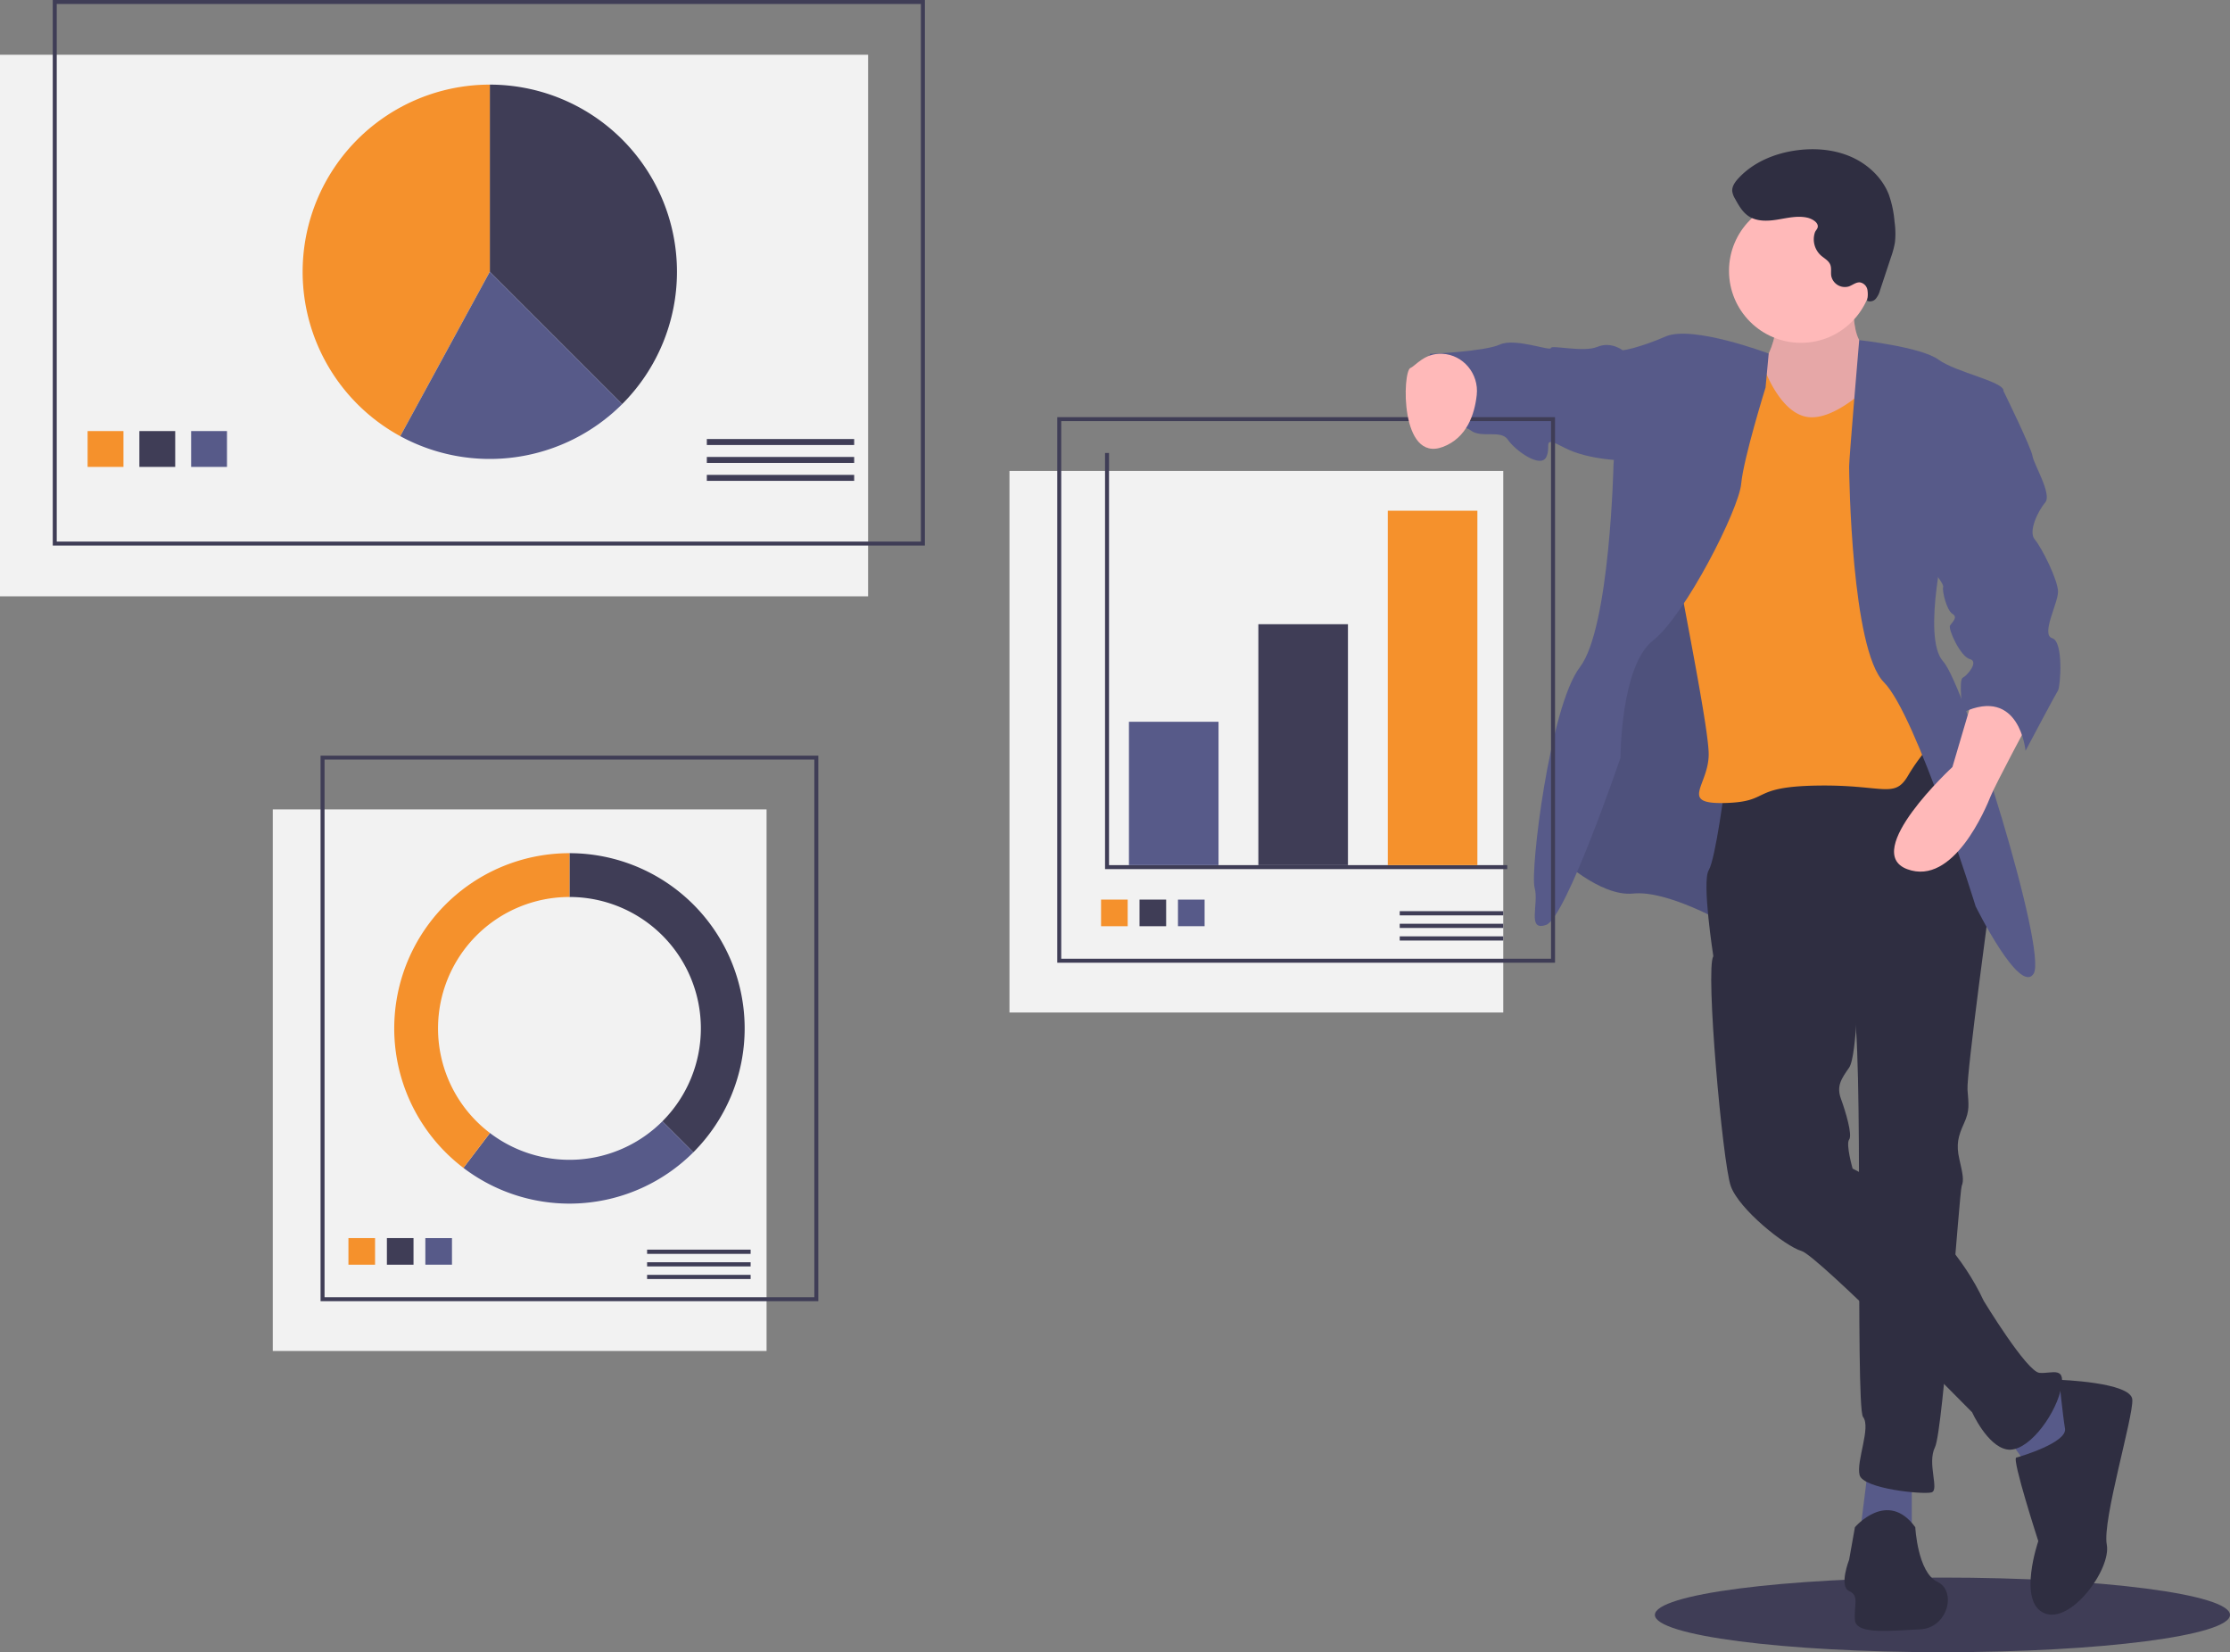 <?xml version="1.0" encoding="UTF-8"?> <svg xmlns="http://www.w3.org/2000/svg" data-name="Layer 1" width="1120" height="829.801"><rect width="100%" height="100%" fill="#808080" stroke="none"/><ellipse cx="975.579" cy="811.059" rx="144.421" ry="18.742" fill="#3f3d56"></ellipse><path fill="#f2f2f2" d="M0 27.5h436v272H0z"></path><path fill="none" stroke="#3f3d56" stroke-miterlimit="10" stroke-width="2" d="M27.5 1h436v272h-436z"></path><path d="M312.468 202.968A94 94 0 00246 42.5v94z" fill="#3f3d56"></path><path d="M246 42.5a94.011 94.011 0 00-44.968 176.564L246 136.5z" fill="#f5912c"></path><path d="M312.468 202.968L246 136.5l-44.968 82.564a94.05 94.05 0 00111.436-16.096z" fill="#575a89"></path><path fill="#f5912c" d="M44 216.5h18v18H44z"></path><path fill="#3f3d56" d="M70 216.5h18v18H70z"></path><path fill="#575a89" d="M96 216.5h18v18H96z"></path><path fill="#3f3d56" d="M355 220.5h74v3h-74zM355 229.5h74v3h-74zM355 238.5h74v3h-74z"></path><path fill="#f2f2f2" d="M137 406.5h248v272H137z"></path><path fill="none" stroke="#3f3d56" stroke-miterlimit="10" stroke-width="2" d="M162 380.5h248v272H162z"></path><path fill="#f5912c" d="M175 621.814h13.371v13.371H175z"></path><path fill="#3f3d56" d="M194.314 621.814h13.371v13.371h-13.371z"></path><path fill="#575a89" d="M213.629 621.814H227v13.371h-13.371z"></path><path fill="#3f3d56" d="M325 627.622h52v2.108h-52zM325 633.946h52v2.108h-52zM325 640.27h52v2.108h-52zM286 428.5v22a66 66 0 0146.67 112.67l15.555 15.555A88 88 0 00286 428.5z"></path><path d="M348.225 578.725L332.67 563.17a65.983 65.983 0 01-86.6 5.872l-13.316 17.52a87.998 87.998 0 00115.472-7.836z" fill="#575a89"></path><path d="M220 516.5a66 66 0 0166-66v-22a88 88 0 00-53.247 158.061l13.316-17.52A65.885 65.885 0 01220 516.5z" fill="#f5912c"></path><path d="M931.624 140.993s-4.08 30.31 6.412 33.808 7.578 30.31 7.578 30.31l-31.476 23.9-27.98 2.331-6.994-36.14 4.08-9.326s15.738-18.652 4.663-37.888 43.717-6.995 43.717-6.995z" fill="#ffb9b9"></path><path d="M931.624 140.993s-4.08 30.31 6.412 33.808 7.578 30.31 7.578 30.31l-31.476 23.9-27.98 2.331-6.994-36.14 4.08-9.326s15.738-18.652 4.663-37.888 43.717-6.995 43.717-6.995z" opacity=".1"></path><path d="M902.48 377.066l-36.723 86.269s-28.562-16.321-45.466-14.572-37.888-18.653-37.888-18.653l20.984-101.424 39.054-107.836 54.21 34.391z" fill="#575a89"></path><path d="M902.48 377.066l-36.723 86.269s-28.562-16.321-45.466-14.572-37.888-18.653-37.888-18.653l20.984-101.424 39.054-107.836 54.21 34.391z" opacity=".1"></path><path fill="#575a89" d="M960.186 743.708v27.979h-26.23l4.08-32.642 22.15 4.663zM1028.385 695.328l19.236 11.658-13.99 32.059-14.572-1.749-13.99-19.818 23.316-22.15z"></path><path d="M965.432 368.906l34.391 81.022s-12.24 89.766-11.658 97.344 1.166 10.492-1.748 16.904-4.08 10.492-2.332 18.07 2.332 10.492 1.166 13.407-9.326 122.99-13.407 131.151 2.332 21.567-1.748 22.733-34.391-1.748-36.14-8.743 5.829-23.899 1.749-29.145.583-194.105-5.246-206.928-69.948-24.482-69.948-24.482-5.829-37.305-2.332-43.134 8.161-42.552 8.161-42.552zM931.624 767.024s16.322-19.236 30.311 0c0 0 1.166 22.733 11.075 27.396s5.246 23.316-8.743 23.899-32.06 2.914-32.643-4.663 2.332-12.241-2.914-14.573 0-15.738 0-15.738z" fill="#2f2e41"></path><path d="M933.373 488.4s-.583 41.968-4.663 47.797-6.412 9.326-4.08 15.738 5.829 18.07 4.08 20.402 1.749 14.572 1.749 14.572 44.883 21.567 65.867 66.45c0 0 21.567 35.557 27.979 36.14s13.99-4.08 10.492 9.326-16.904 30.894-26.813 29.145-17.487-18.653-17.487-18.653-77.525-78.69-85.686-81.022-31.476-20.985-35.556-32.642-12.824-109.002-8.744-115.414 19.236-15.155 19.236-15.155z" fill="#2f2e41"></path><path d="M1034.214 692.996s36.14 1.166 36.723 9.91-15.156 60.62-12.824 72.862-18.07 40.22-31.476 34.39-2.915-36.14-2.915-36.14-13.407-41.385-11.075-41.968 25.647-7.577 24.482-14.572-2.915-24.482-2.915-24.482z" fill="#2f2e41"></path><circle cx="904.52" cy="136.039" r="36.14" fill="#ffb9b9"></circle><path d="M940.95 191.705s-19.818 20.985-34.39 17.487-22.15-28.562-22.15-28.562l-26.23-4.663s-18.653 82.771-18.653 90.932 18.652 96.178 18.652 111.916-15.155 25.065 8.161 24.482 12.24-8.16 46.049-8.744 39.054 6.995 46.049-5.246a97.523 97.523 0 0117.487-21.567l-12.241-43.134-1.749-121.826s-14.944-29.144-21.753-26.813c0 0 3.683 12.824.769 15.738z" fill="#f5912c"></path><path d="M933.771 170.812s31.079 3.406 39.822 9.818 33.225 11.075 32.642 15.738-28.562 71.114-28.562 71.114-12.823 52.46-1.748 64.701 52.46 145.724 45.465 156.8-29.144-33.809-29.144-33.809-29.728-96.177-46.05-112.499-17.486-104.338-17.486-108.418 5.061-63.445 5.061-63.445zM888.313 177.572s-38.294-14.429-51.7-8.6-21.568 6.995-21.568 6.995l-4.663 57.124s-1.749 82.188-16.904 102.007-25.065 102.59-22.733 110.75-4.08 22.15 5.829 18.653 37.305-83.937 37.305-83.937 0-46.05 16.321-58.873 43.135-65.867 44.3-78.69 12.241-48.381 12.241-48.381z" fill="#575a89"></path><path d="M1019.642 361.328s-17.487 32.642-19.819 38.471-18.652 45.466-41.968 36.723 22.733-51.295 22.733-51.295l10.492-35.557s27.396-5.829 28.562 11.658z" fill="#ffb9b9"></path><path d="M820.874 175.967h-5.829s-5.829-4.663-12.824-1.749-23.315-1.165-23.315.583-18.07-5.246-25.648-1.748-34.974 4.663-34.974 4.663-11.075 27.979-3.497 33.225 18.653 1.166 23.899 5.246 15.155-.583 18.652 4.663 16.321 14.573 19.236 8.744-2.915-11.075 9.326-4.664 31.477 6.412 31.477 6.412z" fill="#575a89"></path><path d="M907.778 109.337c-4.89-1.13-9.967.122-14.92.934s-10.413 1.08-14.602-1.684c-3.095-2.041-4.997-5.418-6.784-8.666a9.973 9.973 0 01-1.459-3.823c-.21-2.402 1.318-4.594 2.94-6.377 7.538-8.285 18.552-12.82 29.659-14.26 9.13-1.184 18.65-.391 27.081 3.307s15.68 10.47 18.995 19.06a54.127 54.127 0 012.836 13.61 40.657 40.657 0 01.192 10.309 44.188 44.188 0 01-1.998 7.467l-5.491 16.581a10.924 10.924 0 01-2.16 4.274 3.736 3.736 0 01-4.374.959 13.613 13.613 0 00.197-5.5 4.641 4.641 0 00-3.662-3.694c-2.024-.215-3.753 1.354-5.673 2.03a6.979 6.979 0 01-8.811-5.245c-.303-1.895.206-3.925-.513-5.705-.841-2.086-3.074-3.178-4.75-4.677a10.936 10.936 0 01-3.002-11.366c.45-1.38 1.717-2.007 1.464-3.592-.333-2.08-3.4-3.534-5.165-3.942z" fill="#2f2e41"></path><path fill="#f2f2f2" d="M507 236.5h248v272H507z"></path><path fill="none" stroke="#3f3d56" stroke-miterlimit="10" stroke-width="2" d="M532 210.5h248v272H532z"></path><path fill="none" stroke="#3f3d56" stroke-miterlimit="10" stroke-width="2" d="M556 227.5v208h201"></path><path fill="#575a89" d="M567 362.5h45v72h-45z"></path><path fill="#3f3d56" d="M632 313.5h45v121h-45z"></path><path fill="#f5912c" d="M697 256.5h45v178h-45zM553 451.814h13.371v13.371H553z"></path><path fill="#3f3d56" d="M572.314 451.814h13.371v13.371h-13.371z"></path><path fill="#575a89" d="M591.629 451.814H605v13.371h-13.371z"></path><path fill="#3f3d56" d="M703 457.622h52v2.108h-52zM703 463.946h52v2.108h-52zM703 470.27h52v2.108h-52z"></path><path d="M724.308 177.682c10.628.462 18.525 10.1 17.376 20.677-1.042 9.582-4.884 21.505-16.988 26.084-21.567 8.161-20.401-37.888-16.321-39.637 2.72-1.165 6.995-7.512 15.933-7.124z" fill="#ffb9b9"></path><path d="M999.823 193.254l6.412 3.114s13.99 28.562 14.573 32.643 9.909 19.235 6.411 23.316-8.743 14.572-5.246 18.652 11.658 20.402 11.658 26.23-8.743 21.568-2.914 23.316 4.08 24.482 2.914 26.23-16.32 30.311-16.32 30.311-2.915-32.642-31.477-19.235c0 0-2.332-16.321 0-17.487s8.16-8.16 3.497-9.326-11.075-15.156-9.91-16.904 4.081-4.08 1.167-5.83-5.246-11.657-4.663-13.406-6.412-9.91-6.412-9.91z" fill="#575a89"></path></svg> 